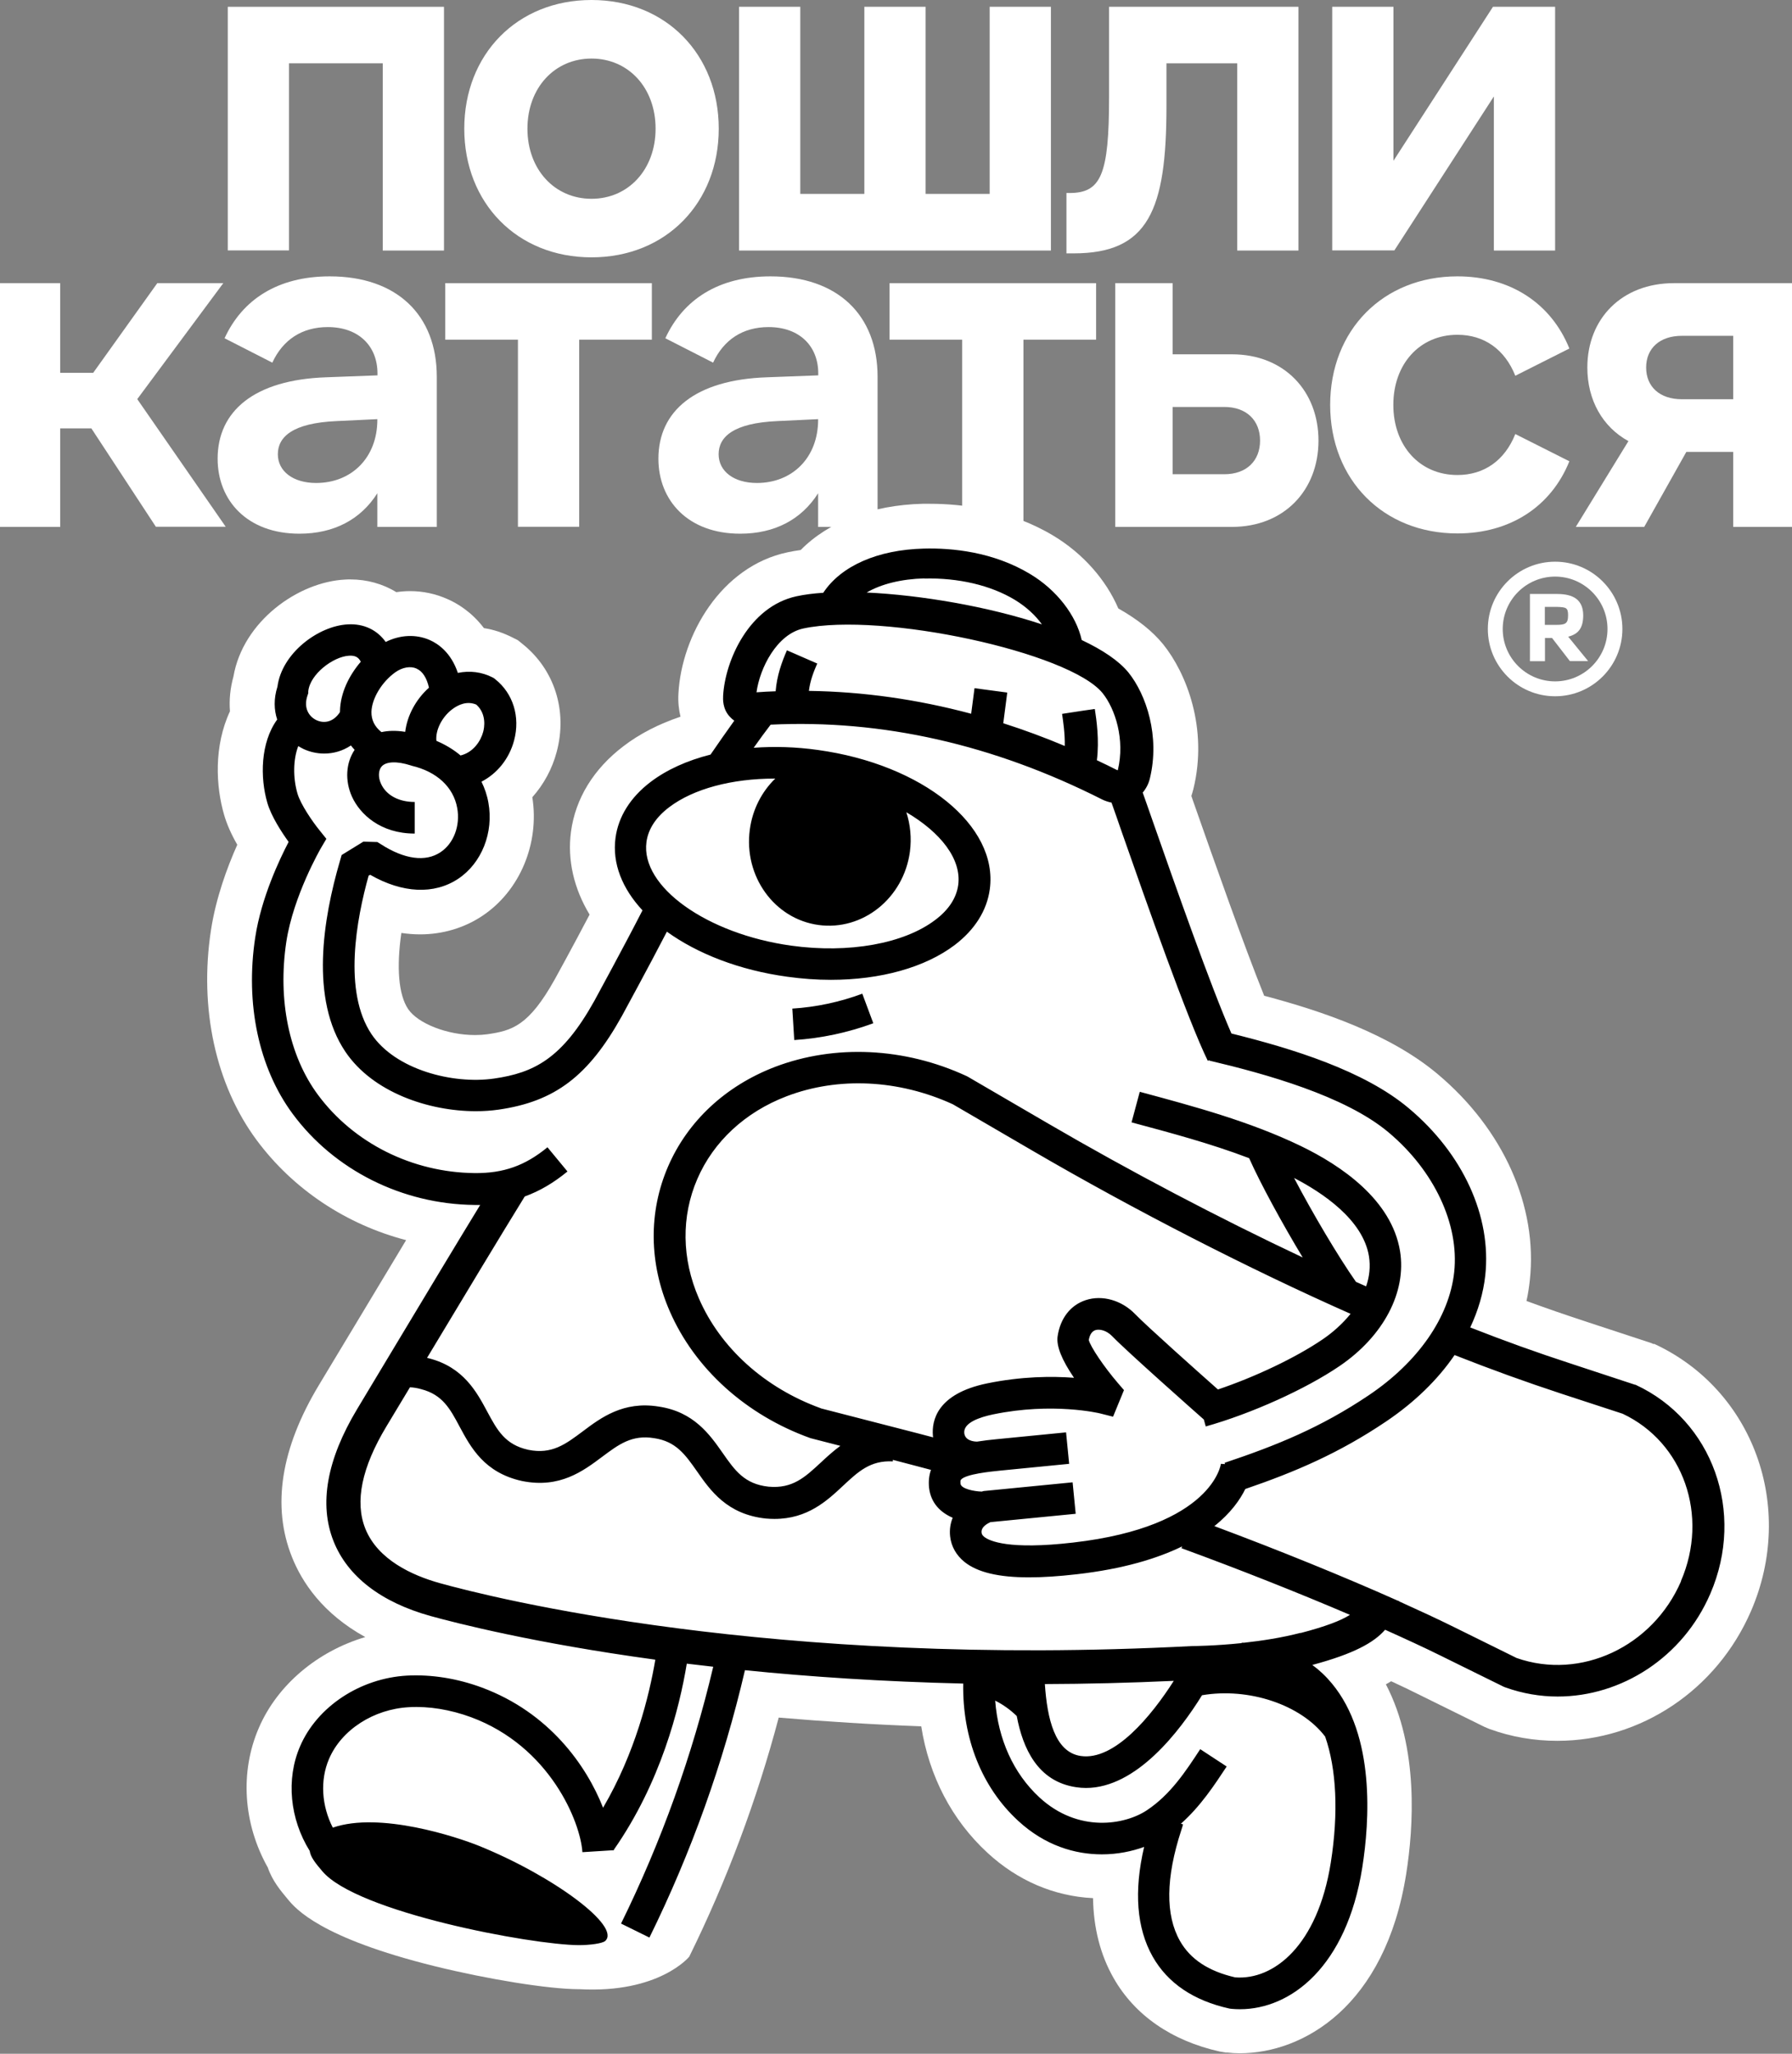 <?xml version="1.0" encoding="UTF-8"?> <svg xmlns="http://www.w3.org/2000/svg" id="Layer_2" data-name="Layer 2" viewBox="0 0 139.57 159.93"><rect x="0" y="0" width="139.57" height="159.93" fill="#808080" stroke="none"/><defs><style> .cls-1, .cls-2 { stroke-width: 0px; } .cls-2 { fill: #fff; } </style></defs><g id="Layer_1-2" data-name="Layer 1"><g><g><path class="cls-2" d="m128.8,104.67l-.18-.08-5.17-1.7c-1.58-.52-3.06-1.03-4.56-1.58.12-.53.2-1.07.26-1.61.63-5.76-2.06-11.77-7.19-16.07-3.67-3.08-8.93-4.88-13.5-6.09-1.61-4-3.93-10.59-5.39-14.75-.1-.29-.2-.56-.28-.81.06-.18.11-.36.16-.55,1.15-4.73-.55-9.01-2.35-11.25-.83-1.02-1.98-1.94-3.5-2.8-.96-2.24-2.76-4.28-5.05-5.66-3.43-2.06-7.13-2.49-9.62-2.49-.2,0-.39,0-.57,0-3.96.1-7.32,1.39-9.5,3.6-.36.05-.71.11-1.03.18-5.19,1.1-8.24,6.48-8.49,10.98-.04.68.03,1.28.16,1.82-1.7.57-3.2,1.34-4.46,2.31-2.31,1.76-3.72,4.06-4.07,6.65-.29,2.19.22,4.41,1.45,6.45-1.27,2.42-2.69,5.01-2.7,5.02-2.04,3.66-3.34,4.02-5.28,4.3-.29.04-.61.06-.95.06-2.15,0-4.43-.89-5.2-2.02-.75-1.11-.92-3.25-.53-5.93.49.07.98.11,1.46.11,1.76,0,3.44-.5,4.86-1.45,2.91-1.94,4.45-5.63,3.88-9.23.89-1,1.55-2.21,1.9-3.54.85-3.19-.17-6.4-2.66-8.39l-.37-.3-.42-.21c-.71-.36-1.45-.61-2.22-.73-.96-1.27-2.1-1.94-2.84-2.26-.92-.41-1.9-.62-2.92-.62-.35,0-.71.03-1.06.08-1.05-.64-2.28-.99-3.58-.99-.14,0-.28,0-.4.01-3.67.18-7.97,3.25-8.71,7.56-.25.9-.34,1.81-.27,2.7-1.26,2.7-1.11,5.83-.45,8.08.21.72.55,1.49,1.02,2.31-.79,1.77-1.67,4.16-2.05,6.66-.93,6.08.37,12.03,3.55,16.33,2.85,3.85,7,6.59,11.65,7.8-1.22,2.02-2.55,4.24-4,6.65l-2.8,4.65c-2.96,4.92-3.67,9.43-2.09,13.38.78,1.96,2.39,4.4,5.71,6.23-3.69,1.09-6.84,3.7-8.29,7.07-1.49,3.44-1.22,7.47.7,10.88.35,1.03,1,1.8,1.55,2.46.62.75,2.52,3.01,11.45,5.22,4.14,1.02,8.84,1.78,11.18,1.79h.09c6.22.34,8.55-2.53,8.55-2.53,2.93-5.95,5.27-12.2,6.97-18.62,3.64.31,7.35.54,11.1.68.61,3.88,2.39,7.3,5.16,9.85,2.34,2.16,5.17,3.38,8.22,3.53.04,2.33.57,4.41,1.6,6.22,1.65,2.9,4.51,4.88,8.25,5.72l.11.02.37.06h.11c.32.04.65.06.98.06h0c4.96,0,11.34-3.66,12.97-13.96.57-3.59,1-9.83-1.58-14.77.14-.08.28-.16.41-.24.82.38,1.58.74,2.27,1.09l5.01,2.47.31.13.1.04c1.69.61,3.45.91,5.25.91,6.51,0,12.43-3.97,15.09-10.11,3.5-8.1.18-17.24-7.56-20.81Z"></path><path class="cls-1" d="m68.02,79.69l-.86-2.31c-1.74.65-3.63,1.05-5.45,1.16l.15,2.45c2.06-.13,4.19-.58,6.16-1.31Z"></path><path class="cls-1" d="m127.34,107.83l-4.98-1.64c-2.7-.88-5.12-1.75-7.85-2.82.62-1.32,1.02-2.68,1.17-4.05.5-4.6-1.73-9.48-5.97-13.03-3.46-2.91-9.03-4.63-13.8-5.81-1.63-3.72-4.41-11.63-6.13-16.54-.32-.93-.58-1.65-.78-2.22.26-.31.46-.68.56-1.11h0c.79-3.27-.27-6.5-1.67-8.24-.75-.92-2.03-1.77-3.64-2.53-.43-1.92-1.94-3.89-4-5.13-2.9-1.75-6.12-2.05-8.31-1.99-3.59.09-6.44,1.35-7.82,3.44-.77.05-1.47.14-2.07.27-3.71.79-5.58,5.01-5.73,7.76-.01.25-.05,1,.51,1.61.11.12.23.23.36.32-.62.86-1.25,1.77-1.85,2.64-1.82.46-3.42,1.18-4.68,2.14-1.56,1.19-2.5,2.69-2.72,4.34-.27,1.99.52,3.95,2.1,5.65-1.41,2.76-3.73,7.01-3.75,7.05-2.51,4.5-4.69,5.6-7.82,6.05-3.23.46-7.67-.7-9.53-3.45-2.24-3.32-1.17-8.99-.23-12.35l.12-.07c2.51,1.44,4.98,1.56,6.86.31,1.83-1.22,2.77-3.6,2.35-5.92-.1-.58-.29-1.13-.54-1.64,1.22-.63,2.16-1.78,2.54-3.21.49-1.83-.07-3.66-1.47-4.77l-.1-.08-.11-.06c-.84-.43-1.78-.54-2.7-.35-.53-1.59-1.55-2.28-2.19-2.56-1.07-.47-2.31-.41-3.43.15-.66-.93-1.7-1.44-2.95-1.37-2.3.12-5.14,2.24-5.48,4.85-.3.94-.27,1.81-.02,2.56-1.31,1.8-1.34,4.52-.77,6.48.31,1.07,1.12,2.3,1.66,3.05-.7,1.34-2.13,4.34-2.6,7.43-.79,5.17.27,10.17,2.91,13.74,3.24,4.39,8.54,7.04,14.16,7.1.05,0,.09,0,.14,0,.1,0,.21,0,.31,0-1.87,3.06-4.1,6.77-6.78,11.23l-2.8,4.66c-2.37,3.94-2.99,7.41-1.84,10.3,1.09,2.74,3.7,4.75,7.55,5.82,1.96.54,8.05,2.11,17.51,3.4-.48,2.83-1.57,7.26-4.07,11.53-1.29-3.28-4.19-7.41-9.44-9.36-1.92-.71-3.93-1.03-5.82-.93-3.65.2-7.01,2.41-8.34,5.51-1.11,2.57-.79,5.66.75,8.14.07.5.48.99.98,1.58,2.68,3.2,16.3,5.74,19.98,5.76.87,0,1.83-.13,2.05-.32,1.28-1.13-4.02-5.06-9.82-7.41-1.71-.69-7.73-2.69-11.39-1.42-.87-1.7-1.01-3.69-.29-5.36.97-2.26,3.47-3.87,6.22-4.02,1.56-.09,3.23.19,4.84.78,6.15,2.28,8.52,8.17,8.67,10.51l2.39-.15.02.02s0-.01.01-.02h.03s0-.03,0-.04c3.64-5.21,5.11-11.01,5.68-14.49.67.08,1.36.16,2.06.24-1.63,6.9-4.04,13.62-7.18,20l2.21,1.09c3.27-6.64,5.77-13.64,7.44-20.82,5.02.51,10.71.89,17,1.04-.07,4.25,1.44,8.07,4.27,10.68,2.1,1.94,4.43,2.62,6.53,2.62,1.21,0,2.33-.23,3.29-.58-.81,3.47-.58,6.34.67,8.55,1.17,2.06,3.18,3.42,5.98,4.04l.16.02c.22.02.43.03.65.03,3.98,0,8.31-3.32,9.53-11.03.57-3.6,1.02-10.25-2.36-14.33-.46-.56-.97-1.04-1.53-1.45,3.21-.86,4.79-1.73,5.67-2.74,1.58.71,3.04,1.38,4.31,2.01l4.93,2.43.13.05c1.34.48,2.71.71,4.07.71,4.96,0,9.75-3.04,11.89-8.01,2.74-6.35.18-13.49-5.83-16.27Zm-55.35-62.78c2.66-.06,5.16.52,7.05,1.66.92.56,1.62,1.23,2.11,1.91-4.19-1.39-9.4-2.28-13.65-2.48,1.13-.66,2.69-1.05,4.49-1.1Zm-9.42,3.89c6.14-1.3,20.74,1.85,23.31,5.04.97,1.21,1.76,3.6,1.18,6-.02,0-.05-.01-.07-.02-.52-.26-1.04-.52-1.56-.76.2-1.57-.03-3.15-.16-3.99l-.85.12-1.7.26c.08.56.23,1.52.21,2.5-1.59-.67-3.19-1.26-4.79-1.77l.31-2.39-2.55-.34-.26,1.99c-4.19-1.12-8.41-1.72-12.64-1.78.1-.8.37-1.49.65-2.13l-2.36-1.03c-.41.94-.78,1.97-.88,3.19-.5.02-1,.04-1.49.08.26-1.9,1.59-4.53,3.65-4.97Zm-12.22,16.62c.14-1,.73-1.92,1.78-2.71,1.89-1.43,4.88-2.22,8.2-2.22.02,0,.04,0,.05,0-1.04,1.01-1.77,2.39-1.98,3.97-.49,3.63,1.91,6.96,5.35,7.43,3.44.47,6.63-2.08,7.12-5.71.14-1.07.03-2.12-.28-3.07,2.69,1.58,4.31,3.66,4.04,5.67-.14,1-.73,1.92-1.78,2.71-2.44,1.86-6.74,2.63-11.22,2.01-6.58-.91-11.75-4.6-11.28-8.07Zm-13.25-10.69c.82.74.62,1.81.53,2.13-.19.71-.77,1.59-1.76,1.83-.54-.46-1.18-.84-1.88-1.14-.09-.82.43-1.87,1.26-2.48.45-.33,1.12-.65,1.85-.34Zm-4.65-2.8c.46.2.79.72.96,1.48-1.02.91-1.7,2.18-1.85,3.44-.73-.12-1.35-.09-1.85.02h0c-.54-.43-.79-.95-.78-1.58.03-1.04.81-2.33,1.86-3.08.55-.39,1.18-.5,1.65-.29Zm-8.49,2.06l.05-.15v-.15c.13-1.32,1.93-2.7,3.18-2.77.39-.02.71.06.91.47-.89,1.04-1.59,2.4-1.62,3.84,0,.03,0,.05,0,.08-.54.83-1.28.88-1.81.64-.56-.25-1.08-.92-.71-1.96Zm20.25,37.11l-1.57-1.9c-1.74,1.43-3.42,2.03-5.67,2.01-4.86-.05-9.42-2.33-12.21-6.1-2.25-3.04-3.14-7.38-2.46-11.91.55-3.6,2.67-7.25,2.69-7.29l.43-.73-.53-.66c-.54-.66-1.48-2.03-1.72-2.86-.37-1.26-.33-2.7.06-3.7.14.08.27.16.42.23.48.22,1.03.35,1.6.35.7,0,1.42-.19,2.08-.63.09.12.19.23.29.34-.68,1.01-.77,2.39-.21,3.64.63,1.39,2.24,2.88,4.88,2.88h.01s0-2.46,0-2.46h0c-1.25,0-2.23-.53-2.63-1.43-.23-.5-.2-1.04.05-1.33.35-.4,1.2-.43,2.26-.09l.09.03c1.96.46,3.25,1.67,3.54,3.29.25,1.37-.27,2.76-1.3,3.44-1.16.78-2.81.56-4.63-.61l-.29-.18-1.09-.03-1.69,1.04-.13.45c-1.33,4.53-2.34,10.78.42,14.87,2.13,3.16,6.48,4.63,10.16,4.63.61,0,1.2-.04,1.76-.12,4.4-.63,7.01-2.61,9.62-7.3.1-.19,2.09-3.83,3.5-6.56,2.37,1.71,5.64,3,9.39,3.51,1.15.16,2.28.24,3.38.24,3.87,0,7.34-.96,9.66-2.72,1.56-1.19,2.5-2.69,2.72-4.34.67-4.95-5.22-9.71-13.39-10.84-1.72-.24-3.4-.29-5-.17.45-.64.9-1.25,1.32-1.8,8.67-.42,17.35,1.54,25.83,5.83.23.11.47.19.72.24.23.66.52,1.46.8,2.29,1.91,5.46,5.12,14.59,6.7,17.82l.12-.06v.04c4.36,1.03,10.57,2.74,13.96,5.59,3.55,2.98,5.51,7.15,5.11,10.88-.38,3.51-2.81,7.01-6.67,9.6-3.72,2.5-7.17,3.9-11.21,5.25l.03.1-.32-.02s-.62,4.88-11.51,6.13c-5.02.58-6.51-.12-6.92-.44-.18-.14-.2-.25-.21-.34-.05-.44.47-.71.69-.81l6.64-.65-.24-2.45-6.94.68-.13.04s-.01,0-.02,0h0c-.55-.01-1.6-.21-1.64-.61-.01-.11-.02-.25.03-.31.36-.45,2.37-.64,3.04-.71l5.39-.53-.24-2.45-5.39.53c-.53.05-1.04.11-1.54.19-.25,0-.94-.07-1-.67-.07-.8,1.19-1.23,2.25-1.45,4.63-.96,8.27-.09,8.31-.08l1.03.26.85-2.07-.49-.57c-1.08-1.26-2.12-2.81-2.25-3.33.07-.42.25-.68.51-.77.31-.1.86,0,1.32.48,1.14,1.18,6.37,5.81,7.13,6.48l.15.54c3.58-1.01,7.77-2.9,10.43-4.71,3.42-2.33,5.22-5.76,4.7-8.95-.66-3.99-4.57-6.65-7.73-8.18-3.98-1.92-8.34-3.09-12.54-4.22l-.64,2.38c3.06.82,6.2,1.66,9.16,2.79.86,1.94,2.56,5.06,4.17,7.73-6.52-3.07-13.5-6.74-19.81-10.42l-6.28-3.66-.1-.05c-4.82-2.23-10.26-2.48-14.91-.71-3.84,1.47-6.8,4.22-8.33,7.76-1.53,3.54-1.49,7.53.12,11.24,1.95,4.5,5.95,8.11,10.97,9.91l2.33.6c-.56.41-1.05.86-1.5,1.28-1.24,1.15-2.21,2.07-4.09,1.9-1.88-.2-2.63-1.27-3.58-2.63-1-1.43-2.25-3.21-4.99-3.61-2.74-.44-4.49.87-5.9,1.93-1.35,1.01-2.41,1.81-4.24,1.44-1.82-.4-2.43-1.54-3.21-2.99-.82-1.53-1.85-3.44-4.51-4.13-.06-.02-.11-.02-.17-.04,3.11-5.17,5.6-9.31,7.61-12.57,1.17-.42,2.26-1.07,3.32-1.94Zm19.71,18.42c-4.36-1.58-7.82-4.7-9.49-8.56-1.34-3.08-1.38-6.38-.12-9.29,1.26-2.92,3.73-5.21,6.95-6.44,4.02-1.54,8.73-1.31,12.95.62l6.23,3.63c7.93,4.62,16.93,9.23,24.75,12.69-.64.79-1.42,1.48-2.21,2.01-2.08,1.41-5.19,2.89-8.12,3.88-1.56-1.38-5.53-4.92-6.44-5.86-1.05-1.09-2.57-1.52-3.85-1.1-1.2.39-2,1.43-2.2,2.84-.1.75.33,1.82,1.28,3.21-1.69-.13-4.08-.12-6.79.44-3.89.81-4.3,2.9-4.2,4.07,0,.04.01.08.02.13-.39-.1-.79-.21-1.18-.31l-7.57-1.95Zm42.48-9.49c-.26-.12-.53-.23-.79-.35-1.39-1.98-3.39-5.36-4.82-8.09,2.18,1.13,5.36,3.23,5.83,6.09.13.81.04,1.6-.22,2.35Zm-2.75,44.87c-1.03,6.5-4.47,9.17-7.45,8.94-2.08-.48-3.49-1.41-4.3-2.84-1.14-2.01-1.11-4.91.11-8.64.07-.22.11-.33.13-.44l-.17-.04c1.53-1.36,2.6-2.99,3.57-4.46l-2.06-1.35c-1.14,1.74-2.32,3.54-4.16,4.76-1.7,1.13-5.34,1.79-8.37-1.01-2.02-1.87-3.21-4.52-3.44-7.53.62.31,1.19.72,1.68,1.2.47,2.51,1.63,5.1,4.62,5.54.26.04.52.06.77.06,3.93,0,7.3-4.41,9.04-7.22,3.63-.62,7.7.73,9.59,3.22.88,2.52,1.05,5.93.44,9.81Zm-22.27-13.9c3.21-.01,6.56-.09,10.04-.25-1.74,2.73-4.62,6.24-7.25,5.85-2.02-.3-2.61-2.92-2.79-5.59Zm19.92-3.99c-1.45.38-3.02.62-4.4.77-.06,0-.13,0-.19,0v.03c-2.12.22-3.76.23-3.78.23h-.06c-32.86,1.72-54.59-3.78-58.62-4.9-2.11-.59-4.82-1.8-5.8-4.25-.83-2.09-.28-4.76,1.65-7.96l1.83-3.04c.28.01.58.06.89.15,1.65.43,2.24,1.53,2.98,2.92.86,1.6,1.92,3.59,4.87,4.23,2.93.59,4.75-.78,6.22-1.88,1.3-.97,2.32-1.74,4.05-1.46,1.71.25,2.43,1.28,3.35,2.59,1.04,1.49,2.34,3.35,5.36,3.67.23.02.45.03.67.03,2.58,0,4.1-1.42,5.34-2.58,1.19-1.11,2.13-1.99,3.88-1.9v-.12s1.34.35,1.34.35c.54.14,1.09.29,1.63.43-.15.42-.2.88-.15,1.39.14,1.22.92,1.94,1.84,2.34-.17.42-.26.9-.2,1.45.09.79.48,1.47,1.12,1.99,1.01.81,2.65,1.2,5.03,1.2,1.08,0,2.3-.08,3.7-.24,3.61-.41,6.27-1.22,8.22-2.17l-.05.14c4.51,1.65,9.1,3.47,13.12,5.19-.71.45-1.87.9-3.86,1.42Zm29.63-4.02c-2.21,5.11-7.82,7.73-12.81,5.98l-4.86-2.4c-1.27-.63-2.72-1.3-4.29-2.01,0,0,0-.01,0-.02l-.12-.04c-4.17-1.86-9.23-3.92-14.27-5.8,1.27-1.01,2-2.05,2.41-2.89,3.88-1.33,7.29-2.78,10.97-5.26,2.21-1.49,4.02-3.25,5.33-5.17,2.92,1.15,5.47,2.07,8.32,3.01l4.77,1.56c4.74,2.23,6.74,7.94,4.54,13.03Z"></path></g><g><path class="cls-2" d="m17.74.53h16.84v18.98h-4.77V4.93h-7.3v14.57h-4.77V.53Z"></path><path class="cls-2" d="m36.16,10.02c0-5.77,4.1-10.02,9.91-10.02s9.91,4.25,9.91,10.02-4.1,10.02-9.91,10.02-9.91-4.25-9.91-10.02Zm14.9,0c0-3.19-2.12-5.46-4.99-5.46s-4.99,2.28-4.99,5.46,2.12,5.46,4.99,5.46,4.99-2.28,4.99-5.46Z"></path><path class="cls-2" d="m57.56,19.51V.53h4.77v14.57h4.99V.53h4.77v14.57h4.99V.53h4.77v18.98h-24.29Z"></path><path class="cls-2" d="m83.07,15.03h.22c2.46,0,3.09-1.4,3.09-7.48V.53h14.75v18.98h-4.77V4.93h-5.51v3.34c0,8.12-1.42,11.46-7.23,11.46h-.56v-4.71Z"></path><path class="cls-2" d="m108.53.53v11.99l7.75-11.99h4.84v18.98h-4.77V7.51l-7.75,11.99h-4.84V.53h4.77Z"></path><path class="cls-2" d="m7.11,33.36h-2.42v7.67H0v-18.98h4.69v6.98h2.57l4.99-6.98h5.14l-6.7,9.03,6.89,9.94h-5.44l-5.03-7.67Z"></path><path class="cls-2" d="m34.01,41.03h-4.62v-2.62c-1.3,2.05-3.39,3.15-6.07,3.15-4.06,0-6.37-2.58-6.37-5.84,0-3.72,2.87-6.15,8.46-6.34l3.99-.15v-.15c0-2.12-1.45-3.61-3.87-3.61-2.01,0-3.5.99-4.32,2.77l-3.72-1.9c1.38-3,4.13-4.82,8.19-4.82,5.22,0,8.34,3,8.34,7.82v11.69Zm-4.62-8.39l-3.17.15c-3.46.15-4.58,1.25-4.58,2.58s1.19,2.24,2.98,2.24c2.76,0,4.77-1.97,4.77-4.93v-.04Z"></path><path class="cls-2" d="m50.77,22.05v4.4h-5.66v14.57h-4.77v-14.57h-5.66v-4.4h16.09Z"></path><path class="cls-2" d="m68.34,41.03h-4.62v-2.62c-1.3,2.05-3.39,3.15-6.07,3.15-4.06,0-6.37-2.58-6.37-5.84,0-3.72,2.87-6.15,8.46-6.34l3.99-.15v-.15c0-2.12-1.45-3.61-3.87-3.61-2.01,0-3.5.99-4.32,2.77l-3.72-1.9c1.38-3,4.13-4.82,8.19-4.82,5.22,0,8.34,3,8.34,7.82v11.69Zm-4.62-8.39l-3.17.15c-3.46.15-4.58,1.25-4.58,2.58s1.19,2.24,2.98,2.24c2.76,0,4.77-1.97,4.77-4.93v-.04Z"></path><path class="cls-2" d="m85.37,22.05v4.4h-5.66v14.57h-4.77v-14.57h-5.66v-4.4h16.09Z"></path><path class="cls-2" d="m86.86,41.03v-18.98h4.47v5.54h4.62c4.06,0,6.74,2.85,6.74,6.72s-2.68,6.72-6.74,6.72h-9.09Zm4.47-4.1h4.02c1.75,0,2.79-1.06,2.79-2.62s-1.04-2.62-2.79-2.62h-4.02v5.24Z"></path><path class="cls-2" d="m103.6,31.54c0-5.84,4.13-10.02,9.91-10.02,4.1,0,7.3,2.09,8.72,5.62l-4.21,2.12c-.82-2.05-2.42-3.19-4.51-3.19-2.94,0-4.99,2.28-4.99,5.46s2.05,5.46,4.99,5.46c2.09,0,3.69-1.14,4.51-3.19l4.21,2.12c-1.42,3.53-4.62,5.62-8.72,5.62-5.77,0-9.91-4.17-9.91-10.02Z"></path><path class="cls-2" d="m139.57,22.05v18.98h-4.58v-5.84h-3.65l-3.28,5.84h-5.33l4.1-6.68c-2.01-1.1-3.2-3.19-3.2-5.73,0-3.8,2.68-6.57,6.74-6.57h9.2Zm-4.58,4.1h-3.99c-1.75,0-2.79.99-2.79,2.47s1.04,2.47,2.79,2.47h3.99v-4.93Z"></path></g><g><path class="cls-2" d="m120.33,49.68h.55l1.39,1.8h1.42l-1.55-1.9c.82-.21,1.16-.7,1.17-1.65h0c0-1.49-1.14-1.68-2.13-1.68h-2.02v5.24h1.17v-1.81Zm0-2.42h.84s.11,0,.11,0c.68.03.85.04.85.65,0,.66-.21.75-.96.75h-.85v-1.41Z"></path><path class="cls-2" d="m121.12,54.22c2.89,0,5.24-2.35,5.24-5.24s-2.35-5.24-5.24-5.24-5.24,2.35-5.24,5.24,2.35,5.24,5.24,5.24Zm0-9.32c2.25,0,4.08,1.83,4.08,4.08s-1.83,4.08-4.08,4.08-4.08-1.83-4.08-4.08,1.83-4.08,4.08-4.08Z"></path></g></g></g></svg> 
